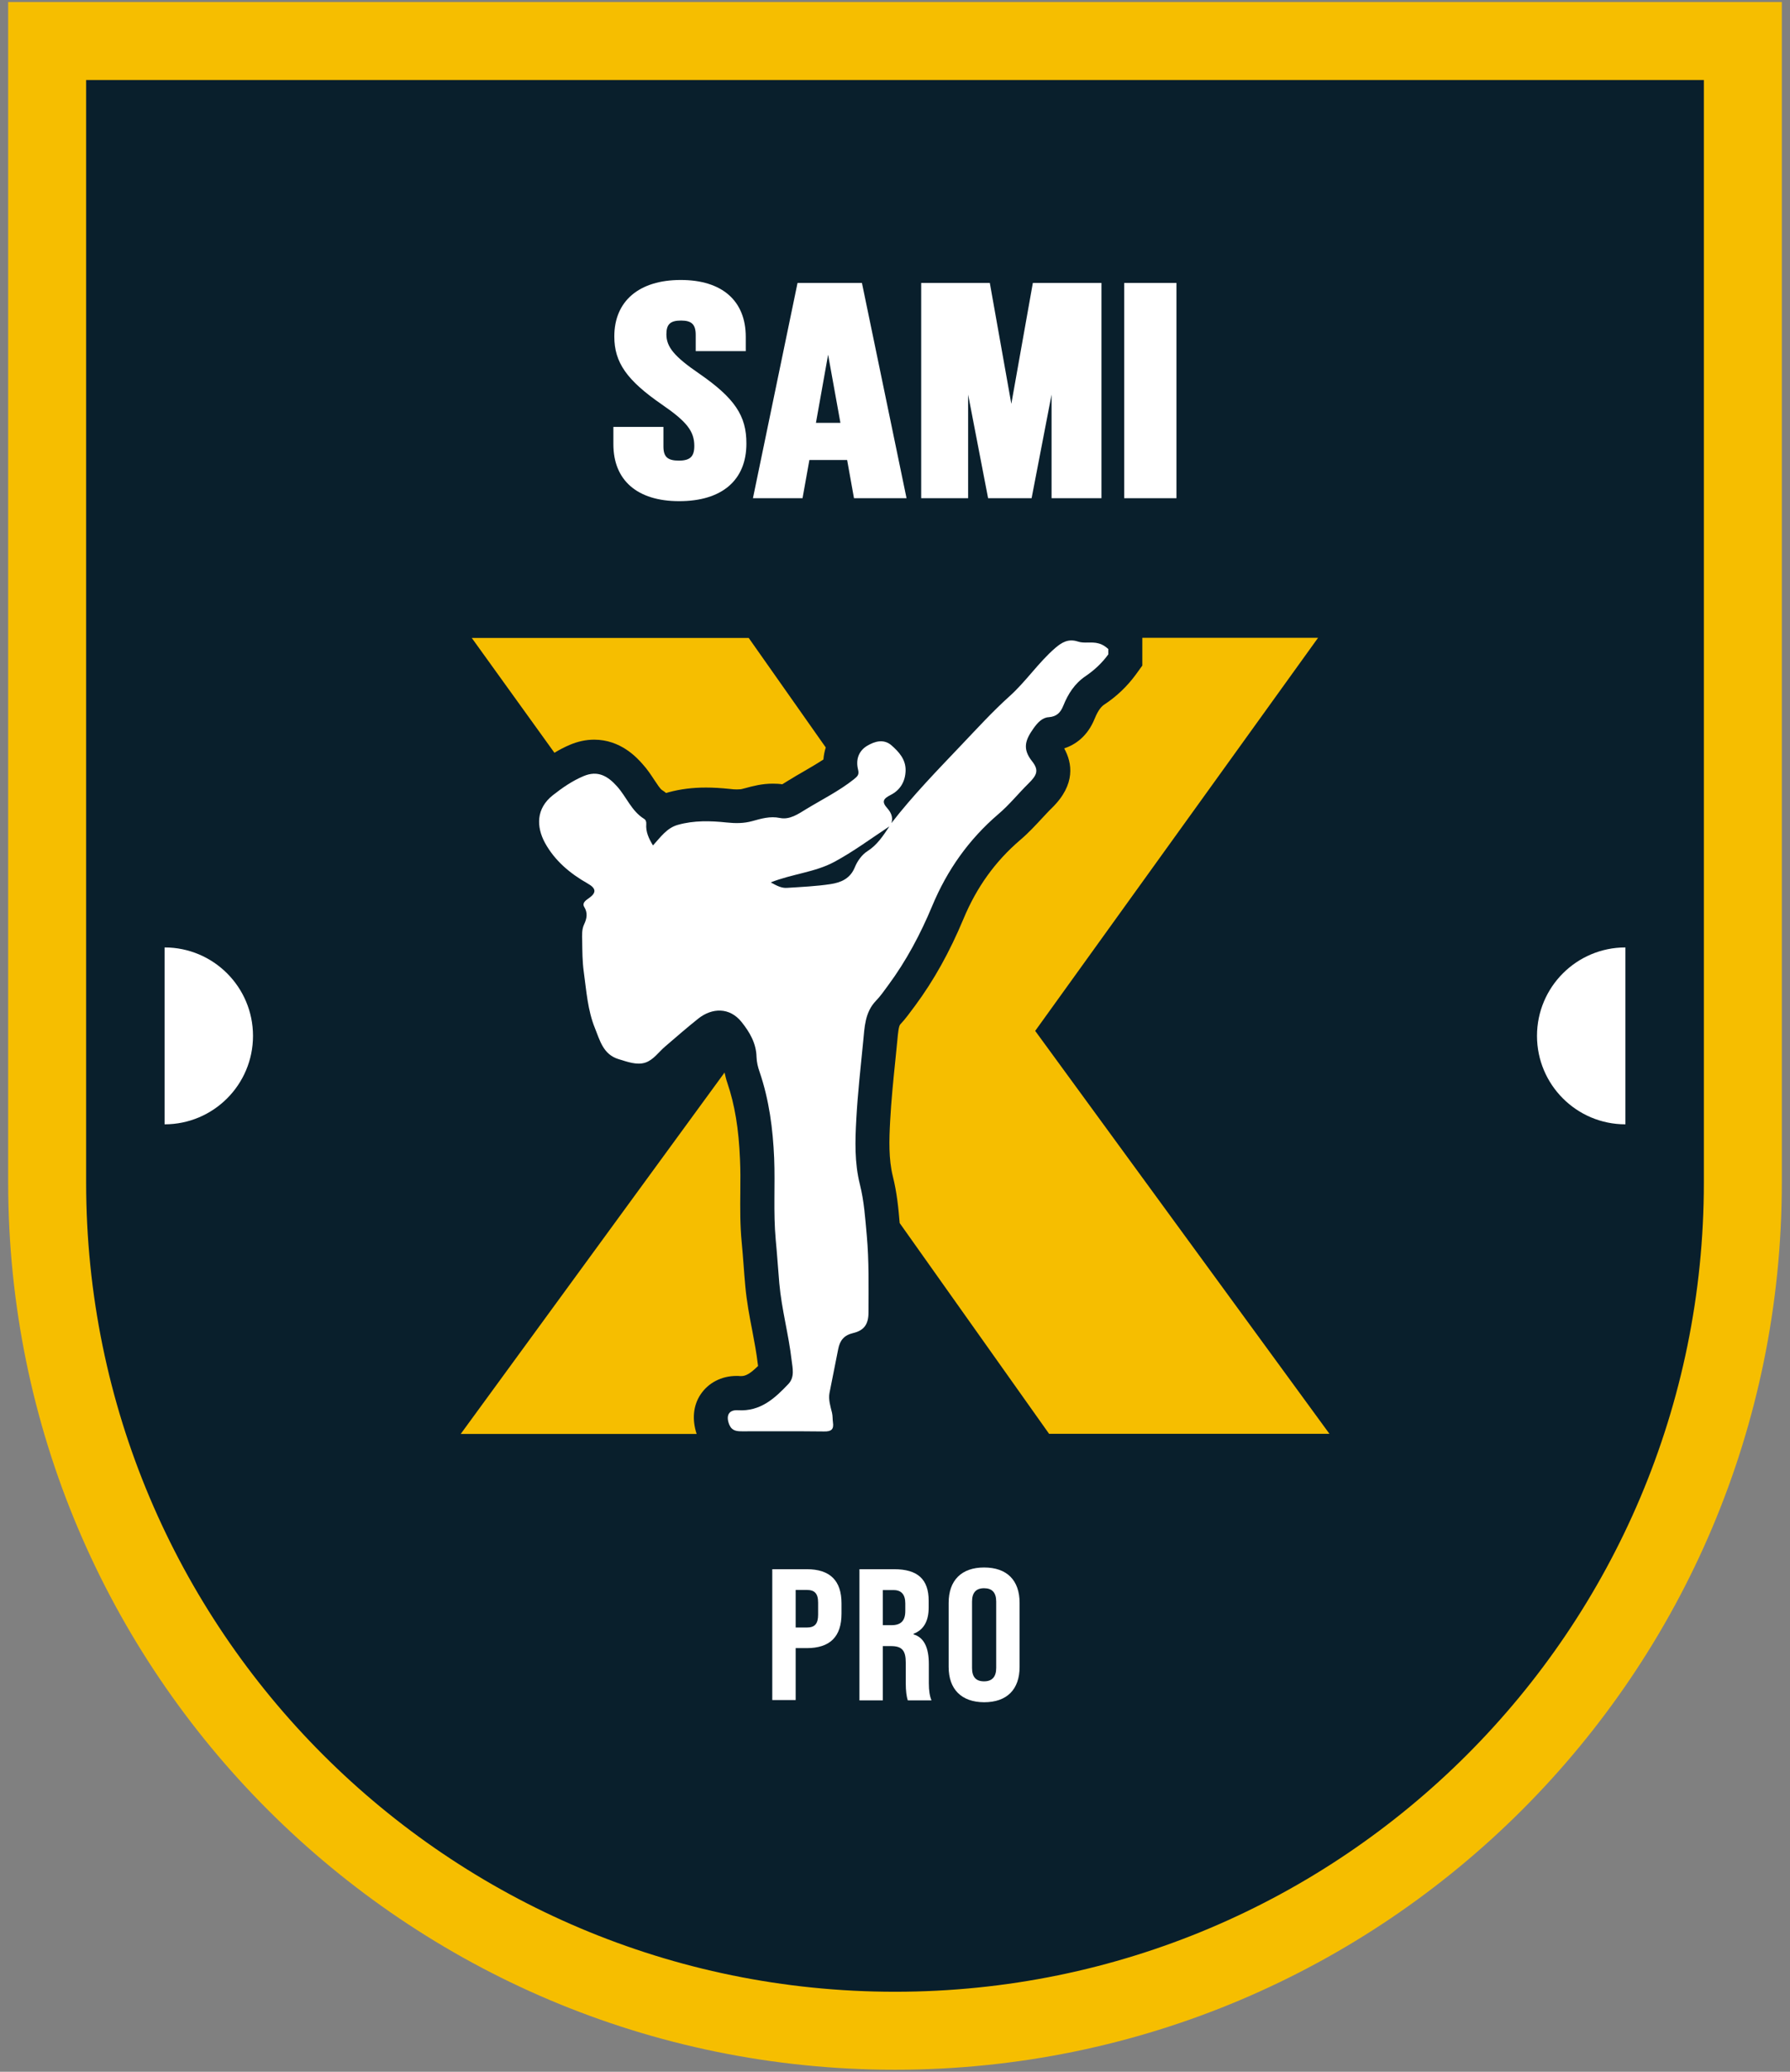 <svg width="191" height="221" viewBox="0 0 191 221" fill="none" xmlns="http://www.w3.org/2000/svg">
<rect x="0" y="0" width="191" height="221" fill="#808080" stroke="none"/>
<path d="M185.967 4.375H5.032C5.032 4.375 5.032 7.803 5.032 11.996V126.158C5.032 176.125 45.532 216.625 95.5 216.625C145.468 216.625 185.967 176.125 185.967 126.158V4.375Z" fill="#091F2C"/>
<path fill-rule="evenodd" clip-rule="evenodd" d="M0.873 0.215H190.127V126.158C190.127 178.423 147.765 220.785 95.5 220.785C43.235 220.785 0.873 178.423 0.873 126.158V4.375V0.215ZM9.192 8.535V126.158C9.192 173.828 47.83 212.465 95.5 212.465C143.17 212.465 181.808 173.828 181.808 126.158V8.535H9.192Z" fill="#F6BE00"/>
<path d="M110.459 109.968L140.642 68.037H121.89V70.999L121.191 71.964C120.276 73.212 119.161 74.276 117.88 75.125C117.564 75.325 117.214 75.674 116.815 76.639C116.033 78.586 114.702 79.451 113.554 79.834C114.402 81.365 114.818 83.661 112.256 86.174C111.873 86.54 111.524 86.939 111.157 87.322C110.459 88.07 109.743 88.853 108.861 89.601C106.199 91.881 104.219 94.626 102.805 98.021C101.324 101.565 99.643 104.577 97.663 107.255L97.463 107.522C97.064 108.054 96.631 108.67 96.066 109.269C95.883 109.452 95.816 110.284 95.75 110.966L95.55 112.979C95.317 115.242 95.101 117.389 94.984 119.552C94.868 121.632 94.818 123.662 95.267 125.475C95.7 127.189 95.866 128.853 95.999 130.467L111.94 152.947H141.857L110.459 109.968Z" fill="#F6BE00"/>
<path d="M60.807 79.451C61.672 79.085 62.538 78.902 63.403 78.902C66.232 78.902 67.962 80.832 68.528 81.465C69.077 82.064 69.476 82.679 69.826 83.212C70.109 83.628 70.441 84.16 70.641 84.277C70.791 84.377 70.941 84.476 71.074 84.593C71.173 84.56 71.257 84.543 71.356 84.51C72.588 84.177 73.886 84.01 75.333 84.01C76.115 84.01 76.947 84.06 77.912 84.16C78.162 84.194 78.395 84.21 78.628 84.21C78.894 84.21 79.11 84.194 79.31 84.127L79.51 84.077C80.308 83.861 81.29 83.594 82.455 83.594C82.804 83.594 83.137 83.611 83.47 83.661C83.603 83.578 83.769 83.478 83.902 83.395L84.119 83.262C84.684 82.912 85.25 82.579 85.833 82.247C86.548 81.831 87.23 81.431 87.863 81.015C87.896 80.583 87.979 80.15 88.112 79.734L79.892 68.053H50.341L59.16 80.3C59.709 79.967 60.258 79.684 60.807 79.451Z" fill="#F6BE00"/>
<path d="M74.751 148.754C75.583 147.506 76.981 146.774 78.594 146.774C78.711 146.774 78.844 146.774 78.961 146.79H79.094C79.593 146.79 80.075 146.507 80.891 145.709L80.857 145.492C80.724 144.344 80.508 143.196 80.275 141.965C79.976 140.434 79.676 138.853 79.526 137.189C79.46 136.424 79.393 135.675 79.343 134.927C79.277 134.128 79.227 133.346 79.144 132.547C78.961 130.667 78.977 128.853 78.994 127.089C79.01 125.908 79.01 124.777 78.961 123.678C78.828 120.4 78.395 117.821 77.613 115.525C77.48 115.142 77.397 114.776 77.313 114.41L49.16 152.963H74.335C73.836 151.449 73.952 149.952 74.751 148.754Z" fill="#F6BE00"/>
<path d="M117.231 68.636C116.482 68.419 115.7 68.669 115.018 68.436C114.003 68.103 113.304 68.519 112.605 69.118C110.808 70.666 109.494 72.679 107.713 74.277C105.899 75.907 104.236 77.737 102.538 79.518C99.993 82.197 97.413 84.843 95.117 87.804C95.334 87.155 95.034 86.623 94.685 86.224C94.036 85.508 94.269 85.192 95.017 84.809C96.049 84.293 96.598 83.378 96.631 82.213C96.665 81.015 95.916 80.2 95.117 79.501C94.302 78.802 93.353 79.069 92.538 79.551C91.59 80.117 91.307 81.065 91.556 82.08C91.706 82.663 91.49 82.812 91.091 83.145C89.51 84.393 87.73 85.275 86.032 86.307C85.184 86.823 84.269 87.472 83.22 87.255C82.172 87.039 81.24 87.322 80.275 87.588C79.377 87.838 78.495 87.838 77.546 87.738C75.816 87.555 74.052 87.505 72.338 87.987C71.14 88.32 70.475 89.318 69.676 90.184C69.227 89.451 68.894 88.736 68.96 87.904C68.977 87.654 68.91 87.455 68.711 87.338C67.38 86.506 66.847 85.009 65.849 83.894C64.884 82.812 63.802 82.13 62.255 82.796C61.073 83.295 60.008 84.027 58.993 84.826C57.18 86.257 57.23 88.204 58.145 89.901C59.193 91.814 60.824 93.179 62.704 94.244C63.619 94.759 63.669 95.225 62.837 95.808C62.504 96.041 62.088 96.323 62.338 96.74C62.737 97.405 62.621 97.971 62.321 98.62C62.072 99.152 62.105 99.768 62.122 100.367C62.138 101.465 62.138 102.547 62.288 103.645C62.571 105.691 62.704 107.771 63.486 109.685C64.002 110.949 64.351 112.48 65.999 112.979C66.897 113.246 67.945 113.662 68.877 113.345C69.742 113.046 70.291 112.214 70.957 111.648C72.138 110.633 73.32 109.602 74.534 108.637C75.982 107.505 77.846 107.422 79.127 109.019C79.992 110.101 80.691 111.282 80.724 112.746C80.741 113.296 80.874 113.845 81.057 114.36C82.072 117.339 82.472 120.417 82.605 123.529C82.721 126.424 82.505 129.319 82.771 132.231C82.921 133.778 83.021 135.326 83.154 136.89C83.403 139.669 84.152 142.348 84.468 145.093C84.568 145.925 84.818 146.89 84.135 147.622C82.671 149.17 81.14 150.584 78.744 150.434C77.729 150.368 77.43 151.05 77.829 151.998C78.112 152.647 78.628 152.681 79.194 152.681C82.105 152.681 85.017 152.664 87.929 152.697C88.695 152.714 88.994 152.481 88.878 151.716C88.828 151.383 88.861 151.05 88.778 150.701C88.611 150.018 88.378 149.303 88.511 148.587C88.811 147.023 89.144 145.459 89.443 143.895C89.626 142.98 90.059 142.431 91.041 142.198C92.239 141.915 92.671 141.216 92.671 140.001C92.671 137.273 92.738 134.527 92.488 131.782C92.322 129.968 92.205 128.138 91.756 126.357C91.174 124.044 91.24 121.698 91.373 119.352C91.523 116.59 91.839 113.828 92.106 111.083C92.255 109.568 92.289 107.988 93.453 106.773C93.953 106.257 94.352 105.675 94.768 105.109C96.715 102.48 98.229 99.618 99.477 96.623C101.074 92.796 103.387 89.535 106.515 86.856C107.697 85.858 108.645 84.659 109.727 83.594C110.658 82.679 110.891 82.163 110.109 81.182C109.044 79.834 109.444 78.886 110.276 77.704C110.725 77.072 111.224 76.54 111.906 76.506C112.771 76.44 113.171 75.99 113.454 75.291C113.97 74.01 114.668 72.912 115.85 72.114C116.782 71.481 117.597 70.716 118.262 69.801C118.262 69.601 118.262 69.418 118.262 69.235C117.963 68.969 117.663 68.752 117.231 68.636ZM92.555 90.799C91.972 91.165 91.473 91.864 91.207 92.53C90.708 93.744 89.71 94.144 88.628 94.31C87.097 94.543 85.55 94.61 84.002 94.71C83.403 94.759 82.904 94.493 82.239 94.127C84.568 93.212 86.964 93.046 89.011 91.947C91.057 90.849 92.954 89.435 94.901 88.154C94.235 89.152 93.603 90.134 92.555 90.799Z" fill="white"/>
<path d="M74.601 39.85C71.956 38.036 71.107 37.021 71.107 35.657C71.107 34.592 71.523 34.193 72.671 34.193C73.802 34.193 74.235 34.609 74.235 35.723V37.454H79.576V35.94C79.576 32.08 77.047 29.866 72.638 29.866C68.195 29.866 65.549 32.113 65.549 35.89C65.549 38.669 66.88 40.566 70.641 43.161C73.287 44.975 74.085 46.007 74.085 47.571C74.085 48.702 73.636 49.135 72.438 49.135C71.24 49.135 70.791 48.735 70.791 47.637V45.541H65.45V47.388C65.45 51.248 68.012 53.461 72.471 53.461C77.03 53.461 79.643 51.231 79.643 47.321C79.659 44.343 78.378 42.462 74.601 39.85Z" fill="white"/>
<path d="M107.913 43.078L105.617 30.183H98.295V53.145H103.304V42.096L105.434 53.145H110.076L112.206 42.096V53.145H117.53V30.183H110.209L107.913 43.078Z" fill="white"/>
<path d="M125.534 30.183H119.96V53.145H125.534V30.183Z" fill="white"/>
<path d="M85.1 30.183L80.342 53.145H85.633L86.365 49.068H90.392L91.124 53.145H96.731L91.972 30.183H85.1ZM87.064 45.108L88.362 37.837L89.676 45.108H87.064Z" fill="white"/>
<path d="M82.405 181.367V167.39H86.082C88.561 167.39 89.793 168.604 89.793 171.034V172.132C89.793 174.594 88.561 175.809 86.082 175.809H84.901V181.35H82.405V181.367ZM84.901 173.613H86.082C86.947 173.613 87.297 173.213 87.297 172.232V170.967C87.297 169.985 86.931 169.603 86.082 169.603H84.901V173.613Z" fill="white"/>
<path d="M91.706 167.39H95.4C97.929 167.39 99.094 168.471 99.094 170.767V171.466C99.094 172.931 98.562 173.862 97.48 174.278V174.345C98.578 174.661 99.111 175.726 99.111 177.506V179.57C99.111 180.352 99.21 180.951 99.394 181.383H96.864C96.731 180.984 96.648 180.368 96.648 179.553V177.357C96.648 176.059 96.249 175.593 95.067 175.593H94.202V181.383H91.706V167.39ZM94.202 173.363H95.117C96.132 173.363 96.598 172.897 96.598 171.849V171.034C96.598 170.102 96.182 169.619 95.367 169.619H94.202V173.363Z" fill="white"/>
<path d="M101.224 177.806V170.984C101.224 168.588 102.588 167.207 105.001 167.207C107.464 167.207 108.795 168.588 108.795 170.984V177.806C108.795 180.202 107.464 181.583 105.001 181.583C102.588 181.566 101.224 180.202 101.224 177.806ZM106.299 177.922V170.851C106.299 169.886 105.866 169.42 105.001 169.42C104.136 169.42 103.72 169.902 103.72 170.851V177.922C103.72 178.887 104.136 179.353 105.001 179.353C105.866 179.353 106.299 178.871 106.299 177.922Z" fill="white"/>
<path d="M173.438 119.935C168.23 119.935 164.004 115.708 164.004 110.5C164.004 105.292 168.23 101.066 173.438 101.066V119.935Z" fill="white"/>
<path d="M17.562 101.066C22.77 101.066 26.996 105.292 26.996 110.5C26.996 115.708 22.77 119.935 17.562 119.935V101.066Z" fill="white"/>
</svg>
